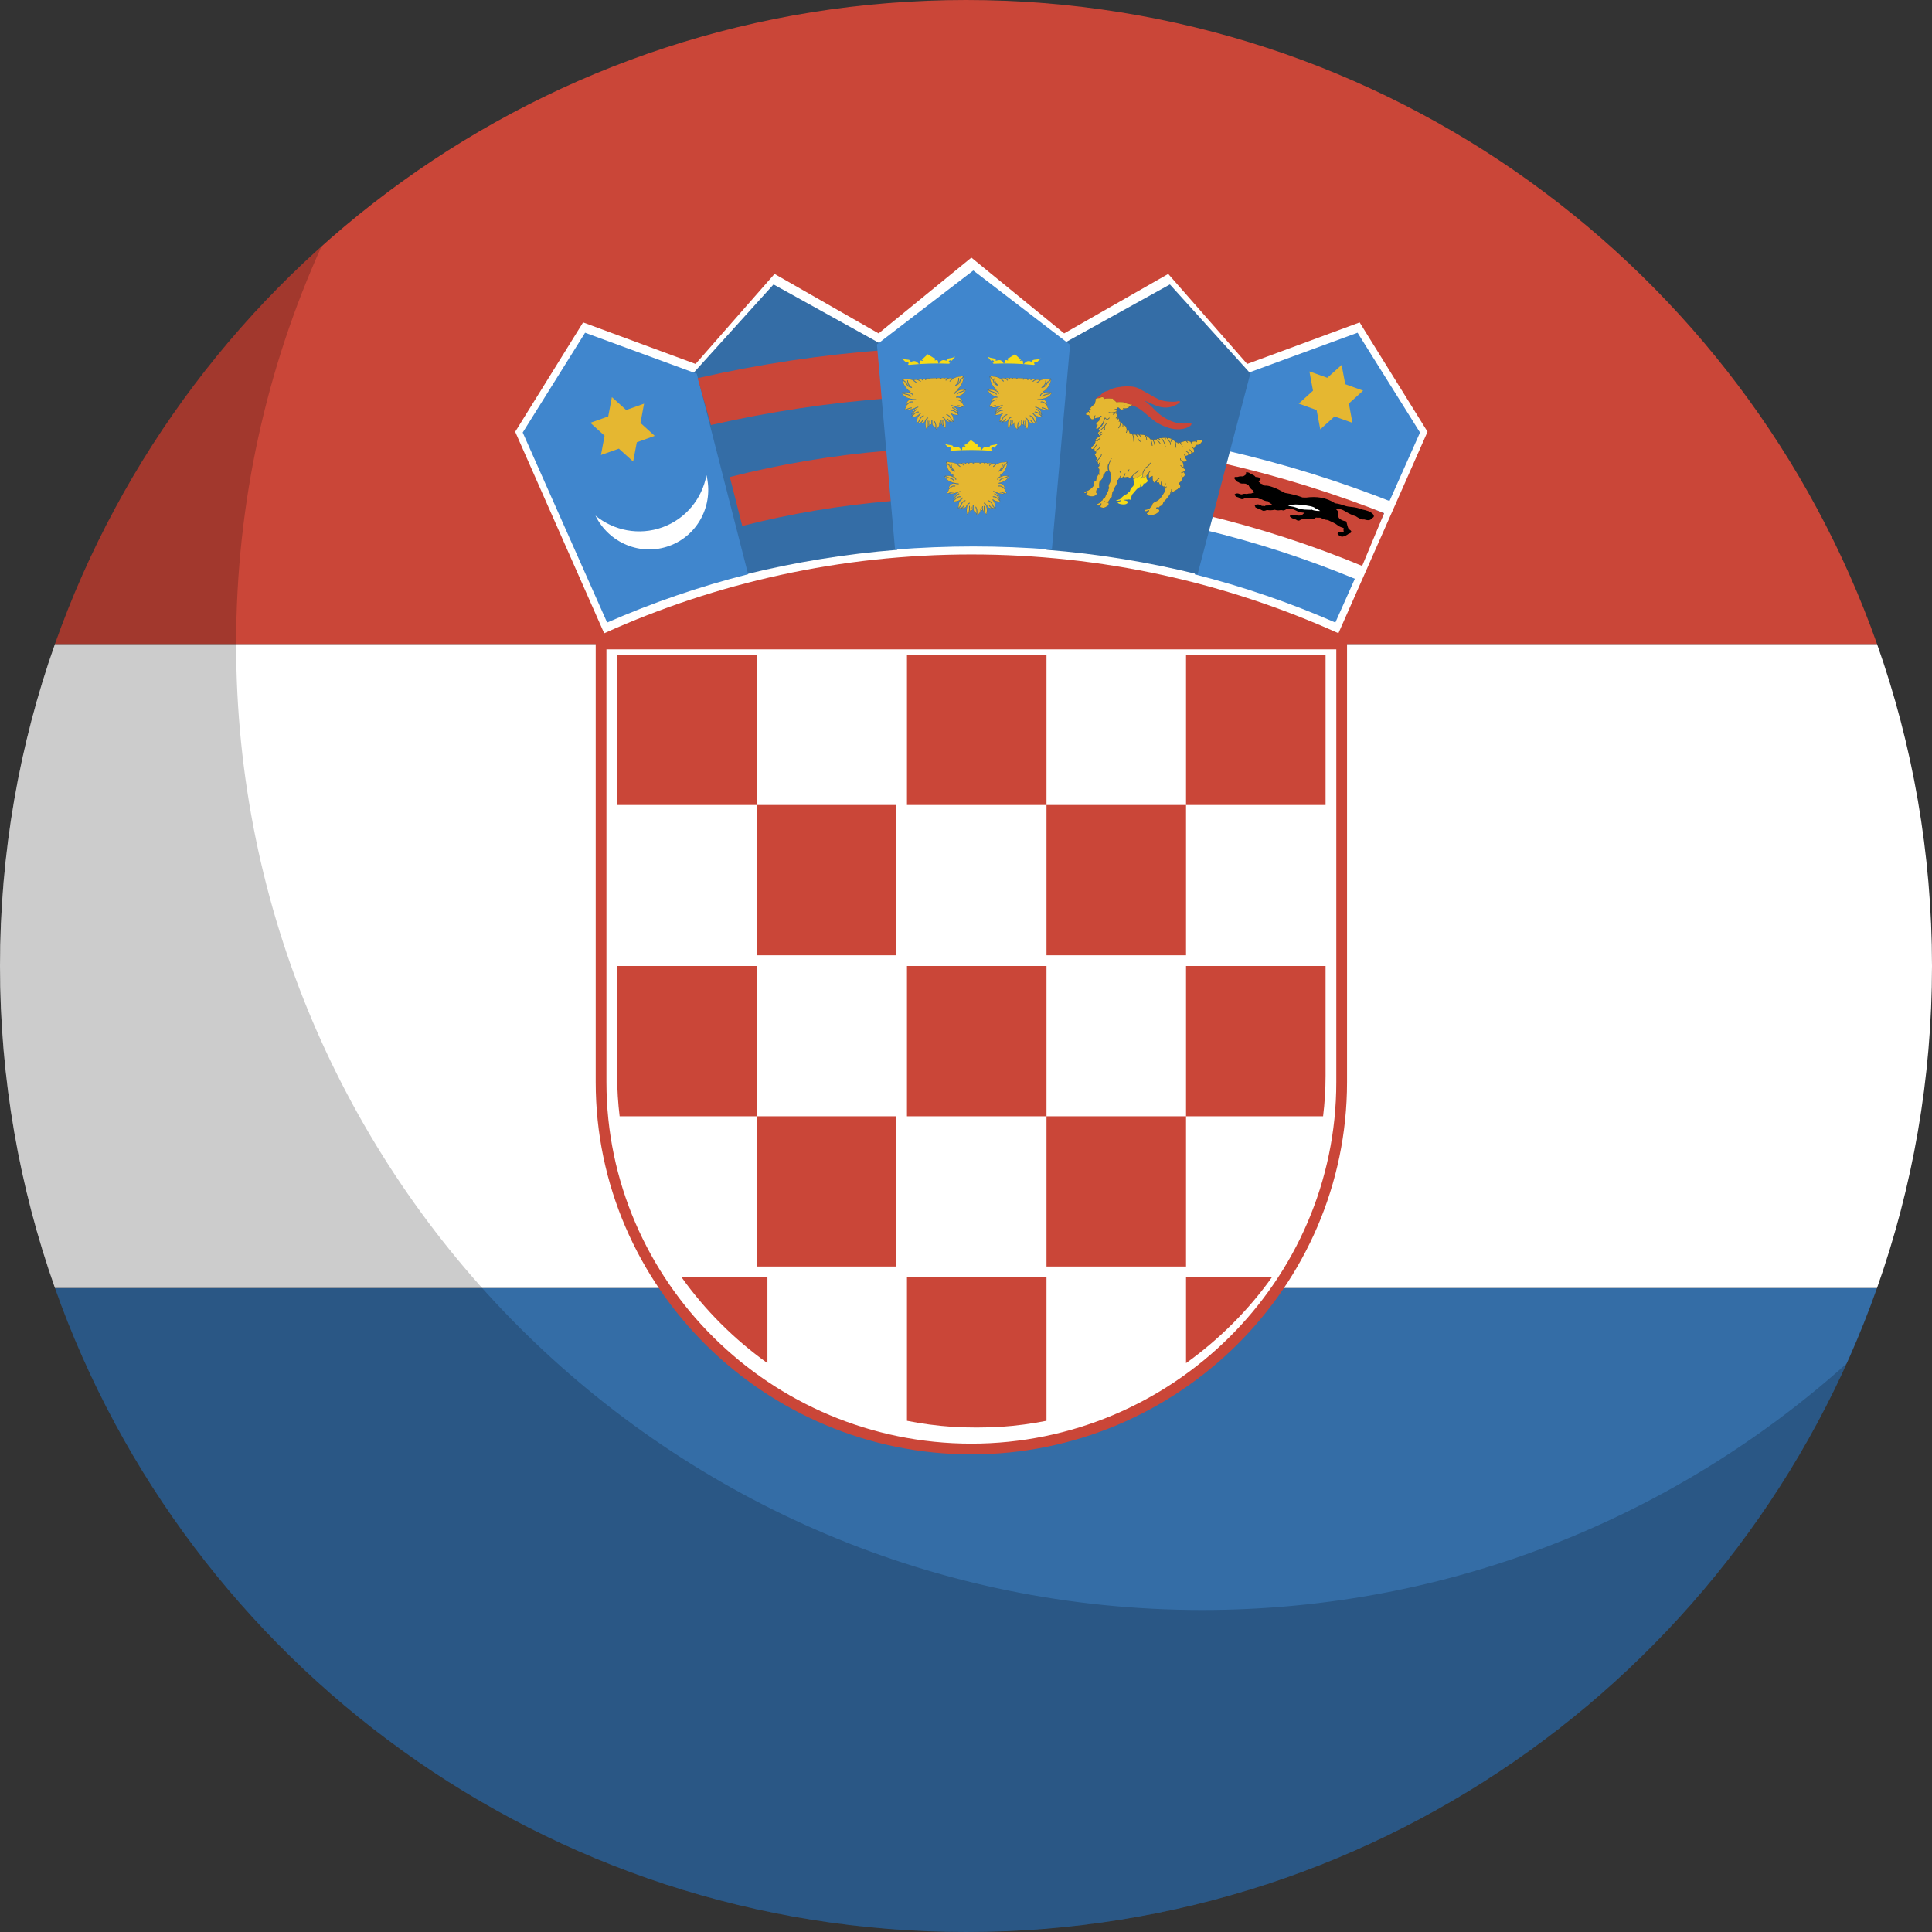 <svg height="180" viewBox="0 0 180 180" width="180" xmlns="http://www.w3.org/2000/svg" xmlns:sketch="http://www.bohemiancoding.com/sketch/ns"><rect x="0" y="0" width="180" height="180" fill="#333333" stroke="none"/><g id="Page-1" fill="none" fill-rule="evenodd"><g id="Flat"><g id="Slice"/><g id="circle_croatia"><path id="Oval-1-copy-4" d="m174.879 120c-12.355 34.956-45.692 60-84.879 60-39.187 0-72.524-25.044-84.879-60h169.758z" fill="#346da6"/><path id="Oval-1-copy-5" d="m174.879 120c3.317-9.383 5.121-19.481 5.121-30s-1.805-20.617-5.121-30l-169.758 0c-3.317 9.383-5.121 19.481-5.121 30s1.805 20.617 5.121 30h169.758z" fill="#fff"/><path id="Oval-1-copy-5" d="m174.879 60c-12.355-34.956-45.692-60-84.879-60-39.187 0-72.524 25.044-84.879 60l169.758 0z" fill="#ca4638"/><g id="Group" transform="translate(48 24)"><g id="Shape"><g id="Group" fill="#fff" stroke="#ca4638" transform="translate(8 36)"><path id="Shape" d="m34.5 75c18.975 0 34.5-15.377 34.5-34.171v-40.829h-69v40.829c0 18.794 15.525 34.171 34.5 34.171z"/></g><g id="Group"><path id="Shape" d="m76.564 34.994 8.436-18.785-6.486-10.289-10.432 3.794-7.325-8.224-9.651 5.434-8.606-6.924-8.606 6.924-9.651-5.434-7.325 8.224-10.432-3.794-6.487 10.29 8.425 18.789c10.394-4.666 21.935-7.272 34.076-7.272 12.136 0 23.672 2.603 34.063 7.265 0 0-10.391-4.663 0 0z" fill="#ca4638"/><path id="Shape" d="m76.698 34.995 8.302-18.769-6.325-10.186-10.479 3.869-7.357-8.388-9.694 5.541-8.644-7.061-8.644 7.061-9.694-5.541-7.358 8.387-10.479-3.869-6.327 10.189 8.291 18.773c10.447-4.716 22.031-7.344 34.211-7.344 12.175 0 23.753 2.626 34.198 7.339 0 0-10.445-4.713 0 0z" fill="#fff"/></g></g><path id="Shape" d="m76.411 33.999 7.889-17.699-5.819-9.3-10.377 3.803-4.803 18.705c4.527 1.143 8.907 2.653 13.11 4.491 0 0-4.203-1.839 0 0z" fill="#4086cd"/><path id="Shape" d="m80.943 23.836c-4.746-2.16-9.637-3.494-14.748-4.836l-1.43 5.356c4.848 1.273 14.121 4.425 14.121 4.425z" fill="#ca4638"/><path id="Shape" d="m33.949 7.953-.018.014-9.862-5.467-7.469 8.257 4.917 18.743c4.563-1.124 9.269-1.891 14.083-2.276l-1.652-19.272z" fill="#346da6"/><path id="Shape" d="m16.91 10.793-.015.018-10.384-3.811-5.811 9.298 2.226 5.016 5.639 12.686c4.21-1.845 8.6-3.357 13.135-4.503l-4.789-18.703z" fill="#4086cd"/><g fill="#ca4638"><path id="Shape" d="m22.5 37h-13v14h13zm0 28h13v-14h-13zm-13 11.241c0 1.271.08 2.525.23 3.759h12.77v-14h-13zm40-10.241h-13v14h13zm0 28h13v-14h-13zm13 9c3.107-2.228 5.815-4.934 8-8h-8zm-40-9h13v-14h-13zm-7 1c2.184 3.067 4.893 5.773 8 8v-8zm29.765 13.934c1.439-.098 2.853-.288 4.235-.564v-13.37h-13v13.372c1.378.276 2.789.464 4.223.561 1.514.091 3.028.086 4.541 0 0 0-1.513.086 0 0zm30.004-28.935c.151-1.238.231-2.496.231-3.772v-10.227h-13v14h12.769zm-25.769-14.999h13v-14h-13zm0-28h-13v14h13zm26 14v-14h-13v14z"/><path id="Shape" d="m21.156 25c4.484-1.143 9.111-1.923 13.844-2.314l-.388-4.686c-4.995.414-9.879 1.237-14.612 2.443l1.155 4.557z"/><path id="Shape" d="m18.237 15.6c5.43-1.239 11.032-2.084 16.763-2.509l-.416-4.491c-6.012.445-11.888 1.333-17.584 2.632z"/></g><path id="Shape" d="m64.355 24c5.056 1.212 9.95 2.812 14.645 4.762l-.581 1.238c-4.623-1.92-9.44-3.496-14.419-4.688zm17.102 0 .543-1.111c-5.023-2.002-10.259-3.645-15.668-4.889l-.332 1.177c5.336 1.228 10.501 2.848 15.456 4.823 0 0-4.955-1.975 0 0z" fill="#fff"/><path id="Shape" d="m68.5 10.765-.023.008-7.481-8.273-9.837 5.455-1.659 19.266c4.814.386 9.517 1.155 14.077 2.28l4.922-18.734z" fill="#346da6"/><path id="Shape" d="m9.009 13 .058.053 1.272 1.148 1.595-.565.074-.026-.016.079-.321 1.717 1.27 1.151.058.053-.074.026-1.594.57-.326 1.716-.016.079-.058-.053-1.272-1.147-1.595.565-.074.026.016-.08.321-1.716-1.269-1.151-.059-.053.074-.026 1.594-.569.326-1.716z" fill="#e5b731"/><path id="Shape" d="m76.995 10-.058.053-1.274 1.146-1.594-.568-.074-.025.015.079.319 1.717-1.271 1.15-.058.053.074.027 1.592.572.324 1.717.015.079.058-.053 1.273-1.146 1.595.567.074.026-.015-.079-.319-1.718 1.271-1.15.058-.053-.074-.026-1.592-.572-.324-1.717z" fill="#e5b731"/><g id="Shape" transform="translate(34 1)"><path d="m17.7 7.095-.022.012-8.999-6.907-8.98 6.892 1.691 19.105c2.404-.186 4.834-.285 7.289-.285 2.466 0 4.907.1 7.322.288l1.697-19.105z" fill="#4086cd"/><path d="m6.618 16.991c.636-.042 1.268-.065 1.896-.064.625 0 1.249.023 1.873.074l.092-.102c-.027.006-.051.005-.075-.003-.063-.021-.076-.089-.03-.152.046-.063.136-.097.199-.077.032.011.051.034.056.063l.37-.41c-.169.072-.272.119-.481.14-.233.023-.339.077-.305.17.031.087-.047.074-.167.03-.26-.095-.448.039-.54.196-.06.103-.132.1-.139-.007-.003-.039 0-.073-.006-.111-.017-.124-.074-.159-.179-.124-.133.043-.145.014-.114-.032.023-.033.071-.071.055-.123-.007-.037-.055-.051-.125-.054-.151-.135-.387-.268-.538-.404-.151.135-.31.268-.461.404-.071.003-.118.017-.126.054-.017.052.043.087.066.12.031.046.019.075-.114.032-.105-.034-.154-.002-.171.122-.006.038-.008.077-.011.116-.007.108-.079.11-.139.007-.092-.157-.292-.291-.553-.196-.12.044-.168.057-.151-.03.019-.096-.089-.148-.321-.17-.21-.021-.312-.068-.481-.14l.347.379c.01-.014.024-.025.044-.032.063-.021.152.013.199.077.046.063.033.132-.03.152-.008.003-.017.004-.027.006l.083.091z" fill="#f7db17"/><path d="m10.909 18.202c-.006.003-.006.004-.022.01-.042.017-.072.058-.121.109-.051.053-.116.11-.19.165-.011.009-.023.017-.04-.005-.017-.022-.006-.031.005-.039.072-.054.134-.109.184-.159.027-.028.051-.055.07-.081-.086-.01-.172-.018-.256-.026-.071.021-.142.048-.2.083-.053.031-.097.067-.124.11-.007.012-.014.024-.04.01-.024-.014-.017-.026-.01-.039.032-.051.082-.094.143-.129.03-.018.062-.033.096-.047-.097-.008-.193-.016-.29-.022-.02.011-.038.025-.055.041-.018.017-.035.037-.051.059-.008.011-.016.023-.04.007-.023-.016-.016-.027-.007-.039.017-.025.037-.047.058-.067l.008-.008c-.072-.004-.145-.009-.218-.012-.002.002-.005.004-.007.006-.019.016-.036.033-.05.052-.014.018-.025.038-.034.059-.005.013-.011.025-.037.016-.026-.011-.021-.023-.015-.036.011-.025.024-.048.041-.071.007-.01.016-.019.024-.029-.104-.004-.208-.008-.311-.011-.004.004-.008.007-.013.01-.023.013-.042.028-.06.045-.017.017-.032.035-.043.055-.007.012-.014.025-.039.011-.025-.014-.018-.025-.011-.038.014-.025.032-.047.053-.067.006-.006.013-.011.019-.017-.11-.002-.22-.004-.329-.004-.108 0-.217.001-.325.003.007.006.014.011.02.018.021.02.038.043.053.067.007.012.014.024-.011.038-.025.014-.032.002-.04-.011-.012-.02-.026-.039-.043-.055-.017-.017-.037-.032-.06-.045-.005-.003-.011-.006-.014-.011-.104.002-.208.005-.311.01.01.01.018.02.026.031.017.022.03.046.041.071.005.013.011.025-.015.036-.026.011-.032-.003-.037-.016-.008-.021-.02-.04-.034-.059-.014-.018-.031-.036-.05-.052-.004-.003-.006-.005-.009-.009-.073.004-.146.007-.219.011.004.004.008.007.012.011.022.02.041.042.058.067.008.011.016.023-.007.039-.023.016-.032.004-.04-.007-.016-.023-.032-.042-.051-.059-.018-.017-.037-.031-.058-.043-.001-.001-.003-.002-.005-.003-.099.006-.199.012-.298.02.039.016.077.033.11.053.06.035.112.078.143.129.007.012.014.024-.01.039-.024.014-.032.003-.04-.01-.026-.042-.07-.079-.124-.11-.065-.039-.144-.067-.222-.089h-.002c-.081.006-.162.013-.242.021.02.029.046.06.078.093.05.051.112.105.184.159.012.008.023.017.005.039-.017.022-.029.013-.04.005-.075-.056-.14-.112-.19-.165-.033-.033-.089-.097-.122-.123-.177-.079-.32-.111-.519-.129-.138-.012-.287-.008-.413-.069.032.074.068.144.114.201.048.06.108.106.189.129.007.002.019.014.02.022.025.138.076.251.153.338.047.053.103.096.17.131-.068-.071-.119-.145-.155-.22-.06-.124-.081-.251-.07-.368.001-.014.003-.028.031-.025.029.003.027.017.026.031-.01.108.008.224.065.339.051.103.144.208.263.303.022.017 0 .055-.026.048-.139-.039-.262-.108-.346-.202-.08-.091-.134-.208-.162-.348-.085-.028-.149-.079-.2-.144-.042-.053-.077-.115-.107-.18.025.375.164.702.412.996.055.066.149.159.23.189.083.031.086.088-.018.089-.031.001-.062.001-.095.001.076.027.148.058.21.092.115.064.196.142.202.239.001.014.002.028-.026.03-.029.002-.03-.012-.031-.025-.005-.075-.074-.14-.173-.195-.102-.057-.234-.103-.363-.14-.139 0-.282-.001-.414.003.035.025.072.05.118.074.074.039.17.075.31.107.08.018.15.046.21.08.064.037.117.081.16.131.009.011.018.022-.005.039-.023.018-.031.007-.041-.004-.038-.046-.086-.086-.144-.118-.055-.032-.12-.056-.195-.074-.145-.033-.246-.071-.323-.112-.068-.035-.118-.072-.166-.108.162.344.406.502.754.604.021.006.039.011.055.017.003.001.005.001.008.002.078.018.158.035.24.048.083.013.15.025.236.032.014.001.029.003.026.03-.003.028-.017.026-.031.025-.089-.008-.157-.019-.24-.033-.052-.009-.104-.018-.154-.029-.023.005-.058.008-.097.011-.209.012-.379.197-.393.433 0 .004 0 .01-.001.014.079-.07.162-.138.246-.186.106-.06.216-.09.329-.06.014.004.028.007.02.034-.007.027-.021.024-.035.019-.096-.025-.191.003-.285.055-.097.055-.192.138-.284.222-.022.129-.074.25-.185.33.055.03.094.057.147.039.078-.034.155-.068.236-.095.082-.027.166-.046.255-.05.014-.001.029-.001.03.027.001.028-.013.028-.028.029-.082.004-.162.021-.238.046-.068.023-.134.051-.2.08.199.041.415-.001.602-.069.054-.019.095-.037.12-.036.046-.026.101-.046.155-.069.06-.025.119-.045.164-.05.014-.002.029-.004.032.025.004.028-.011.029-.025.031-.101.011-.115.018-.2.069 0 .018-.06.05-.114.084-.032.021-.063.046-.079.059-.086.075-.13.159-.17.251-.026.061-.047.127-.061.196.05-.095.109-.185.181-.266.085-.095.188-.176.311-.232.013-.006.026-.011.038.013.012.025-.001.031-.014.037-.116.053-.213.129-.292.219-.081.09-.145.195-.198.302-.028.056-.007.001-.038.075.099-.107.191-.196.292-.269.119-.088.255-.138.377-.117.014.003.028.005.023.032-.005.027-.019.025-.033.023-.105-.018-.226.028-.333.106-.109.081-.22.195-.33.316.166.023.33-.023.489-.074.082-.026.165-.118.216-.133.017-.021.034-.04.051-.059.03-.032.06-.062.092-.088.011-.009.022-.018.041.004s.007.03-.004.039c-.03.025-.059.053-.087.082-.029.031-.056.064-.083.099-.005.007-.012.015-.022.014-.054.061-.136.142-.155.21-.051.184-.023.324-.11.505.064-.033.116-.071.158-.117.048-.053.085-.118.116-.202.033-.091.086-.171.151-.237.068-.067.149-.119.236-.151.014-.004.027-.01.037.017.01.026-.004.031-.017.036-.079.028-.153.075-.215.138-.06.06-.107.132-.138.216-.033.089-.073.16-.127.219-.04.044-.086.08-.141.111.047-.003.07-.009.109-.006.071-.005.19-.058.252-.104.06-.045.105-.105.139-.181.005-.013.012-.025.038-.014.026.011.021.024.014.037-.038.084-.089.152-.156.202-.051.038-.109.066-.177.081.145-.004.281-.037.422-.088.059-.021.079-.147.115-.182.029-.051.06-.098.095-.138.042-.049.091-.089.148-.111.014-.005.026-.011.037.016.011.025-.003.031-.015.036-.047.018-.088.053-.125.095-.032.037-.061.081-.088.129.009.064-.046.2-.048.267-.006.18-.002.358.048.536.048-.062.097-.117.146-.168 0-.004 0-.009.001-.013.016-.093.03-.192.036-.291.006-.098.006-.195-.005-.288-.002-.014-.004-.028.024-.031.029-.004.031.011.032.025.013.097.013.198.006.298-.005.079-.014.158-.027.236.049-.045.048-.045.07-.09.033-.07.053-.139.06-.208.008-.07.005-.138-.012-.202-.004-.013-.006-.027.022-.033.028-.006.032.007.034.021.017.07.023.145.013.221-.007.057-.022.116-.044.174.051-.037.103-.072.161-.107-.004-.066-.005-.134-.003-.199.002-.06.006-.117.016-.166.004-.018.006-.035.042-.029.036.006.033.024.03.042-.008.044-.013.097-.014.155-.002.068 0 .142.004.213.005.072.044.162.113.202.093.054.143.143.168.24.014-.127.015-.245.003-.351-.015-.125-.05-.234-.103-.322-.007-.012-.014-.024.011-.039.024-.014.032-.002.039.011.057.096.094.211.11.344.015.128.012.272-.012.428.092-.072.344-.226.318-.521-.006-.024-.014-.046-.025-.066-.006-.012-.013-.025.013-.037s.032 0 .038.012c.015.029.027.06.035.096.005.021.007.043.01.067.012-.006.041-.038.046-.034.022.014.052.033.072.047-.019-.053-.032-.105-.038-.156-.009-.076-.005-.151.013-.221.004-.013.006-.027.034-.021.028.006.024.02.022.033-.016.064-.02.132-.012.202.008.067.028.138.06.208.004.007.007.014.005.022.022.018.042.037.063.057-.012-.074-.02-.149-.025-.223-.007-.101-.006-.202.006-.299.002-.014.004-.028.032-.025s.026.018.024.031c-.012.093-.012.19-.005.288.006.099.02.197.036.291.001.002.001.004.001.006.049.052.086.105.137.172.05-.178.066-.357.06-.536-.002-.067-.062-.199-.059-.265-.027-.048-.057-.094-.09-.132-.037-.043-.079-.076-.125-.095-.014-.005-.026-.011-.016-.036.011-.025.024-.021.037-.016.056.023.106.062.148.111.034.039.065.086.093.135.051.006.07.157.129.186.139.05.269.082.409.088-.068-.017-.126-.044-.176-.081-.067-.05-.118-.118-.156-.202-.005-.013-.012-.025.014-.037.026-.011.032.002.038.014.034.075.079.137.139.181.077.058.261.109.361.111-.055-.032-.102-.068-.142-.112-.053-.059-.094-.13-.127-.219-.031-.083-.079-.157-.138-.216-.061-.062-.135-.109-.215-.138-.014-.005-.026-.01-.017-.036.01-.025.023-.021.037-.017.087.032.168.082.236.151.065.065.117.145.151.237.031.083.068.148.116.202.042.047.095.086.16.118-.088-.181-.06-.322-.11-.506-.032-.113-.209-.243-.174-.28.041-.045.12.077.224.111.158.052.322.097.487.074-.11-.121-.22-.236-.33-.316-.107-.079-.214-.123-.318-.105-.014.003-.028.005-.033-.023-.005-.027.009-.03.023-.032.122-.021.243.028.362.116.1.074.181.153.281.261-.016-.041 0-.012-.027-.067-.053-.108-.117-.211-.199-.302-.08-.089-.177-.166-.292-.219-.013-.006-.025-.011-.014-.037.012-.025.025-.019.038-.013.124.057.227.138.311.232.073.081.133.174.183.269-.014-.071-.035-.138-.061-.199-.04-.093-.084-.176-.17-.251-.056-.049-.189-.123-.188-.157-.026-.013-.03-.01-.057-.021-.055-.023-.109-.04-.148-.046-.014-.002-.029-.004-.025-.031.004-.028.017-.026.032-.025.045.005.104.025.164.049.03.012.06.038.088.053.048.004.125.041.188.065.186.068.403.11.601.069-.066-.029-.133-.057-.201-.08-.077-.025-.155-.043-.238-.046-.014-.001-.029-.001-.028-.029.001-.028.015-.027.03-.027.088.004.172.023.255.05.08.026.158.06.236.095.053.024.091-.006.147-.039-.111-.081-.163-.202-.185-.329l-.002-.002c-.092-.083-.187-.166-.284-.222-.094-.053-.19-.08-.285-.055-.014.004-.028.007-.035-.019-.007-.027.006-.031.02-.034.113-.029.223.001.329.06.085.048.168.116.247.187 0-.005-.001-.01-.001-.015-.014-.237-.183-.421-.393-.433-.07-.004-.171.018-.168-.028.004-.052.088-.039.211-.075.348-.102.591-.259.755-.605-.049.036-.099.073-.168.109-.078.041-.179.08-.323.112-.074.017-.139.042-.195.074-.058.033-.106.074-.144.118-.009.011-.018.022-.041.004-.023-.018-.013-.028-.005-.039.042-.05.096-.095.16-.131.06-.034.131-.061.21-.08.14-.032.236-.068.31-.107.046-.024.083-.048.118-.074-.134-.004-.275-.003-.414-.003-.129.039-.261.084-.363.14-.099.055-.168.119-.173.195-.001.014-.002.028-.031.025-.029-.002-.028-.016-.026-.03.007-.097.088-.175.202-.239.062-.034.134-.065.21-.092-.032 0-.063 0-.094-.001-.105-.002-.101-.058-.018-.089.081-.03.172-.124.227-.189.245-.293.372-.626.412-.99-.03.063-.062.123-.104.174-.051.064-.116.115-.2.144-.028.14-.082.257-.162.348-.083.095-.195.162-.333.202-.026.007-.047-.031-.026-.048.119-.096.199-.198.251-.301.056-.115.075-.231.065-.339-.001-.014-.003-.028.026-.031.028-.003.03.011.031.025.011.117-.009.244-.07.368-.036.074-.088.149-.155.22.066-.034.123-.078.169-.131.077-.088.127-.201.153-.338.001-.007.013-.019.02-.022.08-.024.14-.069.189-.129.046-.057.081-.125.114-.2-.126.06-.274.056-.413.068-.192.017-.333.06-.5.133 0 0 .167-.074 0 0z" fill="#e5b731" stroke="#262626" stroke-width=".01"/><path d="m2.666 8.999c.633-.06 1.263-.102 1.891-.121.625-.02 1.25-.017 1.879.011l.085-.1c-.026.006-.051.006-.074 0-.065-.018-.083-.082-.041-.144.041-.061.129-.097.192-.079.033.009.055.031.061.059l.339-.401c-.163.074-.263.121-.471.148-.231.029-.333.084-.292.172.038.081-.042.071-.165.034-.268-.082-.445.052-.525.203-.053.1-.124.099-.14-.003-.006-.036-.006-.069-.014-.106-.027-.117-.085-.148-.187-.112-.13.045-.144.018-.116-.027.021-.032.066-.07.046-.118-.011-.035-.059-.047-.129-.047-.161-.123-.407-.242-.567-.366-.14.133-.29.264-.431.398-.071.005-.116.02-.121.055-.012.05.049.081.075.112.035.042.025.071-.111.034-.107-.029-.154.003-.163.121-.002.036-.002.074-.002.111 0 .102-.071.108-.139.012-.104-.146-.314-.267-.567-.169-.116.045-.164.059-.153-.024.012-.091-.1-.137-.333-.151-.212-.013-.318-.054-.492-.118l.376.348c.009-.014.022-.025.041-.031.061-.022.153.008.204.066.051.059.043.123-.018.146-.008.003-.017.005-.026.006l.09.083z" fill="#f7db17"/><path d="m6.847 10.239c-.006.003-.005.003-.022.01-.041.019-.07.061-.115.111-.049.054-.11.112-.182.17-.011.009-.022.018-.041-.003s-.007-.029.004-.038c.07-.056.129-.112.175-.163.026-.029.048-.056.065-.082-.086-.005-.172-.009-.258-.014-.07.024-.138.054-.196.09-.051.032-.094.07-.117.113-.007.012-.014.024-.039.011s-.018-.025-.012-.037c.029-.05.078-.095.136-.133.029-.018.06-.035.094-.05-.098-.003-.194-.006-.291-.008-.019.012-.037.027-.053.044-.017.017-.033.038-.048.06-.007.011-.014.023-.04.009-.024-.014-.017-.026-.01-.038.016-.026.034-.049.055-.068.003-.003.005-.005.007-.008-.072-.001-.145-.002-.218-.002-.002.003-.005.004-.007.007-.018.016-.034.034-.047.053-.013.018-.023.038-.031.058-.005.013-.009.026-.036.017-.027-.009-.023-.022-.017-.034.009-.025.022-.049.037-.071.007-.01.014-.02.023-.029-.104.001-.208.002-.311.004-.003.004-.007.007-.013.01-.022.014-.042.029-.058.046-.016.017-.03.035-.041.056-.006.012-.013.024-.038.012-.025-.012-.019-.024-.013-.037.014-.024.03-.047.05-.068.005-.006.012-.012.018-.017-.11.003-.22.007-.33.012-.108.005-.217.011-.325.018.007.005.014.01.021.016.022.019.041.039.056.063.008.011.015.023-.008.038-.024.015-.032.003-.04-.008-.013-.019-.029-.037-.046-.052-.018-.015-.039-.029-.061-.04-.005-.003-.011-.005-.014-.009-.104.007-.208.015-.311.024.01.009.019.019.028.029.018.021.033.043.044.067.006.012.012.025-.014.036-.026.011-.032-.001-.038-.013-.01-.02-.022-.038-.037-.056-.014-.017-.033-.033-.052-.048-.004-.003-.007-.005-.01-.008-.073.007-.145.014-.218.021.005.003.008.007.013.01.023.019.042.039.061.063.008.011.017.021-.005.038-.023.016-.032.006-.041-.005-.017-.021-.035-.04-.053-.056-.019-.015-.038-.028-.06-.039-.001-.001-.003-.002-.005-.002-.099.01-.198.021-.297.033.04.014.078.029.113.046.062.032.116.071.149.119.008.011.016.022-.007.038-.023.015-.032.004-.04-.008-.028-.04-.074-.074-.129-.102-.067-.034-.147-.059-.227-.076h-.002c-.08.01-.161.021-.24.032.021.027.049.056.082.086.052.047.117.097.192.146.012.008.023.015.007.038-.016.022-.028.015-.04.007-.078-.051-.145-.103-.199-.152-.035-.031-.094-.091-.128-.114-.181-.068-.325-.093-.525-.101-.139-.005-.287.006-.417-.047.036.071.076.137.124.19.051.056.114.098.195.117.007.002.019.013.022.021.032.133.088.241.17.322.05.05.108.09.176.12-.071-.067-.126-.136-.167-.207-.067-.118-.094-.24-.088-.355.001-.014.001-.027.03-.027.029.001.028.015.027.028-.005.106.02.218.082.327.056.098.154.196.278.283.022.015.003.054-.023.048-.141-.032-.267-.092-.355-.181-.085-.085-.145-.196-.181-.332-.086-.023-.153-.07-.208-.13-.045-.05-.082-.108-.116-.171.044.364.2.676.462.952.058.062.157.148.24.174.084.026.09.08-.014.087-.031.002-.062.003-.095.005.078.023.151.05.215.08.118.056.202.129.215.224.002.014.004.027-.025.03-.029.003-.03-.01-.032-.024-.01-.074-.082-.133-.183-.182-.104-.05-.238-.089-.369-.12-.139.006-.281.012-.414.022.036.022.075.044.122.066.076.034.173.066.315.09.081.014.153.038.215.068.066.032.121.074.166.121.01.01.019.021-.002.038-.022.018-.031.008-.041-.002-.041-.042-.09-.08-.15-.109-.057-.028-.123-.05-.198-.062-.147-.025-.249-.058-.33-.094-.07-.032-.121-.064-.172-.097.181.328.432.47.784.552.021.005.04.009.056.014.003 0 .005.001.008.001.079.015.159.027.242.036.083.009.15.017.237.021.014.001.029.001.027.028-.001.027-.015.027-.03.026-.089-.003-.158-.011-.241-.021-.053-.006-.105-.013-.156-.021-.023.006-.058.011-.096.015-.209.021-.369.209-.37.44v.014c.076-.073.154-.142.237-.192.103-.063.21-.097.325-.075.014.003.028.006.023.032-.006.027-.02.024-.034.021-.098-.019-.191.011-.283.068-.094.058-.185.144-.273.23-.014.127-.06.247-.168.331.057.027.097.051.148.031.076-.038.152-.074.231-.103.08-.03.163-.052.252-.061.014-.001.029-.003.031.025.003.027-.012.028-.026.029-.082.007-.16.028-.236.056-.067.025-.132.056-.197.086.201.032.415-.021.598-.095.053-.022.093-.04.118-.041.044-.027.098-.05.152-.074.059-.027.116-.049.162-.056.014-.003.028-.005.033.022.005.027-.009.029-.023.032-.1.016-.114.023-.197.077.001.018-.057.051-.109.087-.032.021-.06.047-.075.061-.081.078-.122.161-.157.253-.023.062-.041.126-.051.194.045-.094.1-.186.168-.268.08-.097.179-.18.3-.241.013-.006.025-.013.039.011.014.024.001.03-.012.037-.113.057-.205.136-.281.227-.076.091-.135.196-.182.303-.024.056-.006.001-.033.075.094-.109.181-.2.276-.276.115-.091.247-.146.371-.132.014.002.029.003.024.03-.004.027-.018.025-.032.023-.106-.013-.224.038-.328.12-.106.084-.209.2-.313.323.167.015.329-.038.485-.095.08-.03.158-.123.209-.14.016-.021.032-.041.048-.06.028-.033.058-.063.088-.09.011-.009.021-.019.041.001s.009.029-.001.038c-.028.025-.056.053-.082.085-.027.032-.053.065-.078.101-.005.007-.011.015-.02.015-.051.062-.129.144-.144.213-.042.181-.005.316-.084.498.062-.035.112-.074.153-.122.045-.054.079-.119.106-.202.029-.091.078-.171.139-.237.064-.069.143-.123.228-.158.013-.005.026-.01.037.014.012.025-.002.03-.014.036-.078.032-.149.08-.207.144-.056.061-.101.134-.127.217-.029.089-.065.16-.116.22-.037.044-.082.082-.135.115.047-.004.07-.012.109-.011.07-.009.187-.066.246-.114.057-.046.099-.108.129-.183.005-.013.01-.026.037-.016.026.009.022.022.016.035-.033.084-.081.153-.145.204-.049.039-.106.069-.172.088.144-.011.278-.05.416-.105.059-.023.071-.147.106-.183.026-.05.054-.098.088-.139.041-.05.087-.091.142-.115.013-.006.026-.011.038.013s-.001.03-.014.036c-.046.021-.085.056-.12.098-.031.038-.058.082-.081.129.012.062-.035.197-.034.263.003.175.017.35.076.52.044-.062.09-.119.137-.171-.001-.004 0-.009.001-.013.011-.091.02-.188.022-.285.002-.096-.004-.191-.02-.281-.003-.013-.005-.027.023-.032.028-.004.031.009.033.022.017.094.023.192.022.291-.001.077-.007.155-.014.231.046-.045.045-.045.064-.091.03-.069.046-.138.051-.204.005-.068-.003-.135-.022-.197-.005-.013-.008-.027.019-.033.028-.008.032.005.035.019.021.068.03.139.024.215-.004.056-.015.114-.035.172.049-.038.099-.075.154-.112-.006-.064-.012-.131-.013-.193-.001-.058.001-.115.007-.162.002-.017.005-.035.042-.031.037.004.034.022.032.039-.006.044-.007.096-.006.152.001.067.007.138.014.207.007.07.053.156.122.191.096.049.15.133.18.227.008-.125.004-.239-.015-.342-.022-.121-.061-.225-.119-.309-.007-.011-.015-.023.008-.038.024-.015.032-.003.04.008.061.091.105.202.127.33.022.124.025.264.011.417.088-.074.331-.237.291-.522-.007-.022-.017-.044-.029-.062-.007-.012-.014-.024.011-.038.024-.013.032-.002.039.01.017.027.03.058.04.091.005.021.01.042.013.064.012-.006.039-.038.044-.035.022.013.053.029.074.043-.022-.05-.037-.101-.046-.15-.014-.074-.013-.147.001-.215.003-.014.005-.027.033-.022.028.005.025.018.023.032-.013.063-.014.129-.001.197.012.066.035.133.071.199.004.007.007.014.005.021.023.017.044.034.066.052-.015-.071-.028-.144-.037-.216-.012-.097-.017-.197-.01-.291.001-.014.002-.027.031-.025.029.002.028.015.026.029-.007.091-.003.186.009.281.012.096.03.191.051.281.001.002.001.004.001.006.051.049.091.098.145.161.041-.175.048-.35.032-.525-.005-.065-.072-.191-.072-.255-.03-.046-.061-.089-.097-.124-.04-.04-.082-.071-.13-.087-.014-.004-.027-.009-.017-.034.009-.026.023-.021.036-.016.058.019.107.056.153.102.036.037.07.08.1.127.052.003.079.15.138.175.142.042.273.068.413.066-.068-.013-.128-.037-.181-.071-.07-.046-.125-.109-.166-.191-.006-.012-.013-.024.013-.036.025-.012.032 0 .038.012.038.073.087.129.148.17.079.052.266.092.367.091-.057-.028-.105-.062-.147-.103-.056-.055-.1-.122-.138-.208-.035-.08-.087-.149-.149-.204-.065-.057-.141-.1-.221-.124-.014-.004-.027-.008-.019-.034.008-.026.023-.021.036-.017.088.027.172.073.243.135.069.061.125.136.163.223.035.08.076.141.126.191.045.044.099.079.166.108-.098-.173-.076-.311-.136-.487-.037-.109-.221-.227-.189-.265.038-.045.125.07.229.097.161.043.328.079.491.05-.116-.113-.232-.22-.346-.292-.111-.071-.22-.109-.323-.087-.014.003-.028.006-.034-.021s.007-.029.022-.032c.121-.027.244.015.368.095.104.067.189.141.293.241-.018-.039-.001-.012-.031-.064-.059-.103-.128-.201-.214-.285-.085-.084-.185-.153-.303-.199-.013-.005-.026-.01-.015-.035.011-.025.024-.02.037-.015.127.05.233.123.323.212.077.076.142.162.197.253-.017-.068-.042-.132-.072-.191-.044-.089-.093-.168-.182-.237-.059-.045-.195-.11-.196-.144-.027-.011-.03-.008-.058-.018-.057-.021-.111-.035-.151-.038-.014-.001-.029-.002-.026-.029.002-.027.016-.027.031-.025.045.003.106.019.167.04.03.011.061.034.091.047.048.001.127.034.191.054.19.057.407.089.604.039-.068-.026-.135-.05-.205-.068-.078-.021-.157-.034-.24-.034-.014 0-.029 0-.029-.027 0-.027.014-.027.028-.027.088-.001.173.014.256.036.081.022.162.051.24.081.055.021.091-.01.145-.045-.115-.074-.173-.188-.201-.312l-.001-.001c-.097-.077-.196-.154-.295-.203-.097-.047-.193-.069-.288-.041-.014.004-.028.009-.036-.017-.008-.026.005-.03.019-.034.112-.033.222-.009.331.044.088.044.173.105.256.17-.001-.004-.001-.009-.002-.014-.025-.23-.204-.402-.414-.403-.07-.001-.17.027-.169-.02.001-.05.085-.042.208-.083.342-.115.578-.28.722-.625-.047.038-.096.076-.162.114-.076.044-.174.085-.318.125-.073.02-.137.047-.19.08-.056.035-.102.076-.138.122-.008.011-.017.022-.04.006s-.014-.027-.006-.038c.04-.051.09-.097.153-.136.059-.036.127-.067.207-.087.138-.038.232-.078.304-.119.044-.025.081-.051.115-.077-.134.003-.275.01-.414.017-.127.044-.256.094-.355.154-.096.058-.162.124-.163.198 0 .014-.001.027-.029.027-.029 0-.029-.014-.028-.027.002-.095.079-.175.19-.243.06-.037.131-.069.205-.1-.032.002-.062.003-.094.003-.104.003-.104-.052-.023-.085.079-.033.165-.128.217-.195.229-.297.339-.627.36-.985-.026.063-.056.123-.095.174-.049.065-.109.117-.193.149-.021.138-.069.254-.144.346-.079.097-.186.168-.323.211-.026.009-.049-.028-.029-.045.114-.098.19-.203.235-.306.051-.115.063-.229.047-.333-.002-.014-.005-.027.024-.031.028-.004.031.009.033.023.017.114.004.238-.051.362-.033.074-.08.149-.144.221.064-.037.118-.081.163-.136.072-.089.117-.201.135-.336.001-.008.012-.02.019-.022.079-.027.136-.074.181-.135.042-.057.074-.126.103-.199-.123.064-.271.068-.408.085-.191.026-.329.074-.493.154 0 0 .164-.08 0 0z" fill="#e5b731" stroke="#262626" stroke-width=".01"/><path d="m14.333 8.999c-.633-.06-1.263-.102-1.891-.121-.625-.02-1.25-.017-1.879.011l-.085-.1c.026.006.051.006.075 0 .065-.018.083-.082.041-.144-.041-.061-.129-.097-.192-.079-.033.009-.055.031-.061.059l-.339-.401c.163.074.263.121.471.148.231.029.333.084.292.172-.038.081.042.071.165.034.268-.082.445.052.525.203.053.1.124.099.14-.003.006-.036.006-.069.014-.106.027-.117.085-.148.187-.112.13.045.144.018.116-.027-.021-.032-.066-.07-.046-.118.011-.035.059-.047.129-.047.161-.123.407-.242.567-.366.141.133.29.264.431.398.071.005.116.02.121.055.012.05-.049.081-.075.112-.035.042-.025.071.111.034.108-.029.154.003.163.121.002.036.002.074.002.111 0 .102.071.108.139.012.104-.146.314-.267.567-.169.116.045.164.059.153-.024-.012-.091.1-.137.333-.151.212-.013.318-.054.492-.118l-.376.348c-.009-.014-.022-.025-.041-.031-.061-.022-.153.008-.204.066-.051.059-.043.123.018.146.008.003.017.005.026.006l-.09.083z" fill="#f7db17"/><path d="m11.15 10.239c.006.003.005.003.022.01.04.019.07.061.115.111.049.054.11.112.182.17.011.009.022.018.041-.003.019-.021.007-.029-.004-.038-.07-.056-.129-.112-.175-.163-.026-.029-.048-.056-.065-.082.086-.005.173-.009.258-.014.07.024.138.054.196.09.051.032.094.07.117.113.007.012.014.024.039.011.025-.013.018-.025.012-.037-.029-.05-.078-.095-.136-.133-.029-.018-.061-.035-.094-.05.098-.003.194-.006.291-.008.019.012.037.027.053.044.017.017.033.038.048.06.007.011.014.023.04.009.024-.014.017-.026.01-.038-.016-.026-.034-.049-.055-.068-.003-.003-.005-.005-.007-.008.072-.001.145-.002.218-.002.002.003.005.004.007.007.018.016.034.034.047.053.013.018.023.038.031.058.005.013.009.026.036.017.027-.009.023-.022.017-.034-.009-.025-.022-.049-.037-.071-.007-.01-.014-.02-.023-.029.104.001.208.002.312.004.003.004.007.007.013.01.022.014.042.029.058.046.016.017.03.035.041.056.006.012.013.024.038.012.025-.012.019-.024.013-.037-.014-.024-.03-.047-.05-.068-.006-.006-.012-.012-.018-.017.11.003.22.007.33.012.108.005.217.011.325.018-.007.005-.014.01-.021.016-.022.019-.041.039-.056.063-.008.011-.015.023.008.038.024.015.032.003.04-.008.013-.019.029-.037.046-.052.018-.015.039-.029.061-.04.005-.003.011-.005.014-.009.104.007.208.015.312.024-.01.009-.019.019-.028.029-.018.021-.033.043-.044.067-.006.012-.012.025.014.036.026.011.032-.001.038-.013.01-.02.022-.038.037-.056.014-.017.033-.033.052-.048.004-.003.007-.005.01-.008.073.007.145.014.219.021-.005.003-.008.007-.013.01-.023.019-.042.039-.061.063-.008.011-.017.021.005.038.023.016.032.006.041-.005.017-.021.035-.04.053-.056.019-.015.038-.028.06-.039.001-.001.003-.002.005-.002.099.01.198.021.297.033-.04.014-.078.029-.113.046-.062.032-.116.071-.149.119-.008.011-.016.022.007.038.023.015.032.004.04-.008.028-.04.074-.074.129-.102.067-.034.147-.059.227-.076h.002c.08.01.161.021.24.032-.021.027-.049.056-.082.086-.052.047-.117.097-.192.146-.012.008-.023.015-.007.038.016.022.028.015.04.007.078-.051.145-.103.199-.152.035-.031.094-.091.128-.114.18-.068.325-.093.526-.101.139-.005.287.006.417-.047-.036.071-.076.137-.124.19-.051.056-.114.098-.195.117-.007.002-.019.013-.022.021-.032.133-.089.241-.17.322-.05.05-.108.09-.176.12.071-.067.126-.136.167-.207.067-.118.094-.24.089-.355-.001-.014-.001-.027-.03-.027-.029.001-.028.015-.027.028.005.106-.02.218-.082.327-.056.098-.154.196-.277.283-.022.015-.004.054.023.048.141-.032.267-.092.355-.181.085-.085.145-.196.181-.332.086-.023.153-.07.208-.13.045-.05.082-.108.116-.171-.044.364-.201.676-.462.952-.058.062-.157.148-.24.174-.084.026-.09.08.014.087.031.002.062.003.095.005-.078.023-.151.05-.215.08-.118.056-.202.129-.215.224-.002.014-.004.027.025.03.029.003.03-.01.032-.024.01-.074.082-.133.183-.182.104-.05.238-.089.369-.12.139.006.281.012.415.022-.036.022-.075.044-.122.066-.076.034-.173.066-.315.09-.081.014-.153.038-.215.068-.066.032-.121.074-.166.121-.01.01-.019.021.002.038.022.018.031.008.041-.002.041-.042.09-.08.15-.109.057-.028.123-.05.198-.062.147-.025.249-.058.33-.094.07-.032.121-.064.172-.097-.181.328-.432.47-.784.552-.021.005-.04.009-.056.014-.003 0-.005.001-.008.001-.079.015-.159.027-.242.036-.083.009-.15.017-.238.021-.014.001-.029.001-.027.028.001.027.015.027.03.026.089-.003.158-.011.241-.021.052-.006.105-.013.156-.021.023.006.058.011.096.015.209.021.369.209.37.44v.014c-.076-.073-.154-.142-.237-.192-.103-.063-.21-.097-.325-.075-.014.003-.028.006-.023.032.006.027.02.024.034.021.098-.019.191.011.283.068.094.058.185.144.273.23.014.127.061.247.168.331-.057.027-.097.051-.148.031-.076-.038-.152-.074-.231-.103-.08-.03-.163-.052-.252-.061-.014-.001-.029-.003-.031.025-.003.027.012.028.026.029.082.007.16.028.236.056.067.025.132.056.197.086-.201.032-.415-.021-.598-.095-.053-.022-.093-.04-.118-.041-.044-.027-.098-.05-.152-.074-.059-.027-.117-.049-.162-.056-.014-.003-.028-.005-.033.022-.005.027.009.029.023.032.1.016.114.023.197.077-.001.018.057.051.109.087.032.021.061.047.075.061.081.078.122.161.157.253.023.062.041.126.051.194-.045-.094-.1-.186-.168-.268-.08-.097-.178-.18-.299-.241-.013-.006-.025-.013-.039.011-.014.024-.001.03.012.037.113.057.205.136.281.227.077.091.135.196.183.303.024.056.006.001.033.075-.094-.109-.181-.2-.276-.276-.115-.091-.247-.146-.371-.132-.014.002-.029.003-.024.03.004.027.017.025.032.023.106-.013.224.038.328.12.106.084.21.2.313.323-.167.015-.329-.038-.485-.095-.08-.03-.158-.123-.209-.14-.016-.021-.032-.041-.048-.06-.028-.033-.058-.063-.088-.09-.011-.009-.021-.019-.041.001-.02.02-.009.029.001.038.028.025.056.053.082.085.027.032.053.065.078.101.005.007.011.015.02.015.051.062.129.144.145.213.042.181.005.316.084.498-.062-.035-.112-.074-.153-.122-.045-.054-.079-.119-.106-.202-.029-.091-.078-.171-.139-.237-.064-.069-.143-.123-.228-.158-.013-.005-.026-.01-.037.014-.012.025.002.03.014.036.078.032.149.08.207.144.056.061.101.134.127.217.029.089.065.16.116.22.037.044.082.082.135.115-.047-.004-.07-.012-.109-.011-.07-.009-.187-.066-.246-.114-.057-.046-.099-.108-.129-.183-.005-.013-.01-.026-.037-.016-.026.009-.022.022-.016.035.033.084.081.153.145.204.048.039.106.069.173.088-.145-.011-.278-.05-.417-.105-.058-.023-.071-.147-.105-.183-.026-.05-.054-.098-.088-.139-.041-.05-.087-.091-.142-.115-.013-.006-.026-.011-.038.013s.001.03.014.036c.046.021.085.056.12.098.031.038.057.082.081.129-.012.062.035.197.034.263-.003.175-.017.35-.076.52-.044-.062-.09-.119-.137-.171.001-.004 0-.009-.001-.013-.011-.091-.02-.188-.022-.285-.002-.096.004-.191.02-.281.003-.013.005-.027-.023-.032-.028-.004-.031.009-.033.022-.017.094-.023.192-.022.291.001.077.007.155.014.231-.046-.045-.045-.045-.064-.091-.03-.069-.046-.138-.051-.204-.005-.068.003-.135.022-.197.005-.013.008-.027-.019-.033-.028-.008-.032.005-.035.019-.021.068-.03.139-.024.215.004.056.015.114.035.172-.049-.038-.099-.075-.154-.112.006-.064.012-.131.013-.193.001-.058-.001-.115-.007-.162-.002-.017-.005-.035-.042-.031-.037.004-.034.022-.032.039.006.044.007.096.006.152-.001.067-.007.138-.014.207-.007.07-.053.156-.122.191-.096.049-.15.133-.18.227-.008-.125-.004-.239.015-.342.022-.121.061-.225.119-.309.007-.011.015-.023-.008-.038-.024-.015-.032-.003-.04.008-.061.091-.105.202-.127.33-.023.124-.025.264-.011.417-.088-.074-.331-.237-.291-.522.007-.022.017-.044.029-.062.007-.012.014-.024-.011-.038-.024-.013-.032-.002-.039.01-.017.027-.03.058-.04.091-.005.021-.01.042-.013.064-.012-.006-.039-.038-.044-.035-.022.013-.053.029-.074.043.022-.05.037-.101.046-.15.014-.074.013-.147-.001-.215-.003-.014-.005-.027-.033-.022-.028.005-.025.018-.023.032.013.063.014.129.001.197-.012.066-.035.133-.071.199-.004.007-.007.014-.005.021-.023.017-.044.034-.066.052.015-.071.028-.144.037-.216.012-.097.017-.197.01-.291-.001-.014-.002-.027-.031-.025-.029.002-.028.015-.026.029.007.091.003.186-.009.281-.012.096-.03.191-.051.281-.001.002-.001.004-.001.006-.051.049-.091.098-.145.161-.041-.175-.048-.35-.032-.525.005-.065.072-.191.072-.255.03-.046.061-.089.097-.124.04-.04.082-.071.13-.087.014-.004.027-.009.017-.034-.009-.026-.023-.021-.036-.016-.058.019-.107.056-.154.102-.036.037-.07.08-.1.127-.052.003-.079.15-.138.175-.142.042-.273.068-.413.066.068-.013.128-.037.181-.071.07-.046.125-.109.166-.191.006-.012.013-.024-.013-.036-.025-.012-.032 0-.038.012-.038.073-.087.129-.148.17-.079.052-.266.092-.367.091.057-.028.105-.062.147-.103.056-.055.1-.122.138-.208.035-.08.087-.149.149-.204.065-.057.141-.1.221-.124.014-.004.027-.008.019-.034-.008-.026-.023-.021-.036-.017-.089.027-.173.073-.243.135-.068.061-.125.136-.163.223-.035.08-.076.141-.126.191-.045.044-.099.079-.166.108.098-.173.076-.311.136-.487.037-.109.221-.227.189-.265-.038-.045-.125.07-.229.097-.161.043-.327.079-.491.05.117-.113.232-.22.346-.292.111-.071.219-.109.323-.087.014.003.028.006.034-.021.006-.027-.007-.029-.022-.032-.121-.027-.244.015-.369.095-.104.067-.189.141-.294.241.018-.039.001-.012.031-.064.059-.103.128-.201.214-.285.085-.084.185-.153.303-.199.013-.005.026-.01.015-.035-.011-.025-.024-.02-.037-.015-.127.05-.234.123-.323.212-.077.076-.142.162-.197.253.017-.068.042-.132.072-.191.044-.089.093-.168.182-.237.059-.045.195-.11.196-.144.027-.011.03-.008.058-.018.057-.021.111-.035.151-.038.014-.001.029-.002.026-.029-.002-.027-.016-.027-.031-.025-.045.003-.106.019-.167.04-.03.011-.061.034-.091.047-.048.001-.127.034-.191.054-.19.057-.407.089-.604.039.068-.026.135-.05.205-.068.078-.021.157-.034.24-.034.014 0 .029 0 .029-.027 0-.027-.014-.027-.028-.027-.089-.001-.173.014-.257.036-.081.022-.161.051-.24.081-.055.021-.09-.01-.145-.045.115-.074.173-.188.201-.312l.001-.001c.096-.077.196-.154.295-.203.097-.047.193-.069.288-.041.014.004.027.009.036-.017.008-.026-.005-.03-.019-.034-.112-.033-.222-.009-.331.044-.088.044-.173.105-.257.17.001-.004.001-.009.002-.014.025-.23.204-.402.415-.403.07-.001.17.027.169-.02-.001-.05-.085-.042-.208-.083-.342-.115-.578-.28-.723-.625.047.038.096.076.162.114.076.044.174.085.318.125.073.02.137.047.191.08.056.035.102.076.138.122.008.011.017.022.04.006s.014-.027.006-.038c-.04-.051-.09-.097-.153-.136-.059-.036-.127-.067-.207-.087-.138-.038-.232-.078-.304-.119-.044-.025-.081-.051-.115-.077.134.003.275.01.415.017.127.044.257.094.355.154.096.058.162.124.163.198 0 .014.001.027.029.027.029 0 .029-.014.028-.027-.002-.095-.079-.175-.19-.243-.061-.037-.131-.069-.205-.1.032.002.062.003.094.003.104.003.104-.052.023-.085-.079-.033-.165-.128-.217-.195-.229-.297-.34-.627-.36-.985.026.063.056.123.095.174.049.065.109.117.193.149.021.138.069.254.145.346.079.097.186.168.323.211.026.009.049-.028.029-.045-.114-.098-.19-.203-.235-.306-.051-.115-.063-.229-.047-.333.002-.014.005-.027-.024-.031-.029-.004-.031.009-.033.023-.017.114-.004.238.051.362.033.074.079.149.145.221-.064-.037-.118-.081-.163-.136-.072-.089-.117-.201-.135-.336-.001-.008-.012-.02-.019-.022-.079-.027-.136-.074-.182-.135-.042-.057-.074-.126-.103-.199.123.064.272.068.408.085.191.026.329.074.493.154 0 0-.164-.08 0 0z" fill="#e5b731" stroke="#262626" stroke-width=".01"/></g><path id="Shape" d="m54.002 13.223c.154-.131.311-.254.474-.36.42-.443.461-.351.712-.443.359-.201.717-.32 1.076-.356.38-.071.761-.075 1.141-.051.317.021.623.117.915.302.265.145.529.291.794.435.28.172.56.327.84.457.355.154.755.206 1.18.223.209.008.413.008.615-.051.163-.048.264.066.085.187-1.315.888-2.346.098-3.226-.255.322.24.606.488.846.741.335.355.708.715 1.37 1.047.401.201.838.359 1.399.364.19.002.395-.006.616-.047.112-.02.16-.008.162.056.002.043-.008.13-.075.179-.339.25-.659.316-1.015.341-.678.048-1.404-.198-2.067-.589-.531-.314-.889-.697-1.312-1.04-.422-.342-.786-.533-1.178-.624-.386-.091-1.484-0-1.849.117.105.023-1.569-.743-1.502-.635z" fill="#ca4638"/><path id="Shape" d="m59 20.838c-.019.002-.04.003-.063.002-.085.085-.188.171-.282.243-.082-.093-.204.009-.084.065-.02.014-.041.028-.061.041-.039.101-.074.144-.189.161-.018.002-.035.006-.053.01-.001-.043.001-.084.005-.125.005-.05.014-.099.025-.147.002-.009.004-.017-.014-.022-.018-.004-.02.005-.022.014-.011.05-.02.1-.026.151-.005.046-.007.092-.005.138-.29.091-.457.387-.655.597-.085.072-.128.171-.16.276-.017.055-.023.31-.081.314-.028.001-.057 0-.089 0-.031-.046-.074-.047-.127-.003-.121-.002-.249-.003-.357.013-.074.078.128.049.236.113.049.029.07.086.051.166-.099.231-.651.156-.834.061-.085-.044-.089-.094-.085-.166.038 0 .077-.002.116-.008.066-.009.131-.028.195-.064.018-.01.036-.02.016-.055-.02-.036-.039-.026-.057-.016-.054.031-.11.046-.166.054-.057.008-.117.008-.173.006-.005 0-.01-.001-.014 0-.032-.018-.057-.04-.043-.059.014-.018.067.002.077.005.085-.039.16-.064.252-.081.194-.204.392-.395.66-.5.08-.094.167-.169.272-.237.037-.227.15-.348.318-.498.02-.094.044-.161.091-.243-.01-.052-.003-.085 0-.138-.064-.119-.102-.223-.052-.356-.031-.097-.027-.162-.015-.252.003-.023.003-.04-.001-.05.052-.041.106-.079.158-.113.048-.031.096-.06.144-.087-.008.089-.004.183.014.281l-.001.001c-.029.031-.053.06-.07.092-.018.032-.028.065-.026.097 0 .009 0 .018.019.017.019 0 .019-.009.018-.018-.001-.026.007-.052.022-.079.015-.027.038-.055.065-.084.003-.002.005-.006.007-.009.089-.002.176-.049.263-.118.079-.063.157-.144.235-.229-.001.124-.002.248-.003.373-.076.066-.141.147-.192.246-.004.008-.008.016.008.024.017.008.021 0 .025-.008.046-.09.106-.165.174-.227h.003c.019 0 .019-.009.019-.018v-.001c.012-.01.025-.02.037-.029.086-.065.184-.115.29-.155-.016.109-.024.216-.004.319.021.113.075.219.185.311.002.002.004.002.007.003 0 0-.003-.001 0 0z" fill="#f7db17"/><path id="Shape" d="m53.9 17.79c.048-.076.091-.145.136-.207.058-.081.119-.152.184-.213.04.013.033.019.027.026-.063.059-.123.128-.18.207-.044.061-.086.129-.126.202.013.017.019.043.012.061.013.115.029.18.082.246.04-.063.07-.108.107-.149.046-.049.101-.09.167-.124.046-.036.082-.073.112-.112.03-.038.053-.076.07-.116.043-.003.039.006.036.014-.018.043-.043.084-.074.124-.032.04-.072.08-.121.118-.066.034-.119.073-.161.118-.032.034-.058.073-.078.116.028.019.04.072.014.106-.08.11-.174.175-.025.269-.005.074.019.13.07.181.034.034.031.155-.053.241-.079.076-.018.056.063.066.048-.05.083-.1.122-.146.038-.045.079-.088.121-.129.059-.055.105-.116.138-.177.032-.06.052-.121.055-.18.04-.016.039-.007.039.003-.004.064-.025.129-.06.195-.035.065-.084.128-.145.186-.041.039-.081.08-.117.125-.037.045-.07.092-.099.145.098.057.067.16.081.254.019.003.036.007.051.013.023-.034.042-.063.061-.092l.091-.139c.043.004.038.012.032.019l-.091.139c-.019.029-.039.058-.058.087.058.051.062.137-.012.202-.146.106-.105.139.032.223.018.124.018.223-.01.328.005.044.008.079.011.113l.009.105c-.037.022-.038.013-.039.003l-.009-.105c-.009-.011-.016.006-.025.024-.098.206-.2.374-.222.605-.236.054-.201.276-.214.473-.186.24-.401.433-.7.528-.056.018-.192.05-.205.118-.002.024.091.077.151.046.165-.151.247-.067.058.087-.015.029-.003.062.03.09.171.147.594.195.787.078.143-.086.217-.18.093-.31.008-.185.083-.365.286-.418.024-.042.017-.12.006-.163-.019-.16.007-.303.048-.458.007-.019.022-.035.055-.044.077-.015.225-.229.272-.435.011-.045.018-.091.027-.137.012-.071.041-.084.079-.042.036-.046.035-.074.057-.127.079-.11.193-.198.326-.136-.034-.09-.058-.192-.065-.295-.01-.123.003-.25.042-.365.005-.018.011-.034.04-.03.039-.087.076-.174.115-.261.039-.087.077-.176.116-.263.042-.003.039.006.035.014-.039.087-.077.175-.116.263-.039.087-.076.174-.115.26.017.012.011.027.006.042-.035.105-.046.221-.038.334.009.123.04.241.088.338.071.063.07.071.067.152-.002.063.007.125.023.201.125.222-.005.593-.127.779-.059.09-.074.192-.05.296.075.07.026.142-.04.191-.005.017 0 .036.001.053.007.072-.02.133-.06.192-.102.177-.181.366-.264.552-.149.039-.18.123-.239.256-.087.024-.095.048-.132.124-.1.097-.195.155-.323.21-.106.046-.004.091.071.139.067.048.156-.056.211-.135.06-.087.122-.061.082.007-.044.075-.075.182-.08.239-.023.06.217.107.258.108.146.007.33-.13.445-.2.095-.093.081-.175.039-.288-.06-.006-.118-.013-.175-.024-.069-.015-.138-.038-.207-.066-.004-.041.006-.038.015-.034.068.027.134.05.201.063.055.012.112.018.173.016l.01-.088c.076-.09.129-.178.17-.286.162-.073.163-.149.141-.315.036-.067.044-.107.041-.183.107-.182.194-.369.267-.566.128-.163.189-.317.174-.511.011-.076.04-.118.098-.116.042-.056.08-.114.114-.179.032-.056.044-.096.06-.129.015-.033.032-.059.053-.08.024-.055.032-.109.026-.161-.006-.054-.025-.106-.057-.157-.019-.021-.037-.043-.043-.066-.008-.026-.003-.052.025-.078.04.013.034.02.027.026-.016.014-.018.028-.014.041.005.017.019.034.036.053.036.06.059.118.065.177.006.06-.003.121-.031.182-.022.024-.038.048-.052.077-.014.031-.026.067-.036.109.088.007.168-.02.255-.061.049-.039.095-.09.134-.157.032-.056.059-.125.074-.204.041-.012.039-.003.039.006-.016.084-.044.155-.078.216-.03.053-.065.096-.1.129.14.04.262.001.395-.039-.019-.18-.017-.317.004-.424.022-.117.063-.199.115-.261.042.008.037.015.031.023-.048.058-.087.135-.107.245-.019.103-.023.234-.004.407.063.09.093.156.208.085.042-.027.086-.054.121-.089.013-.013.009-.021.019-.032.109-.112.22-.216.329-.308.11-.093.221-.173.331-.238.036.022.028.026.02.031-.109.063-.217.143-.326.234-.094.079-.187.166-.281.26.005.016.008.044.011.086.01.124.033.199.218.131.103-.038.114-.042.209-.097.046-.027.086-.05.113-.055.06-.045.12-.088.18-.127.059-.038.118-.072.177-.103.01-.067.025-.133.048-.196.057-.161.152-.311.272-.452.106-.057.187-.118.252-.188.066-.07.115-.148.152-.233.043-.003.039.006.036.014-.039.088-.09.17-.158.243-.067.072-.151.136-.254.19-.117.138-.209.282-.264.438-.019.055-.034.11-.043.168.019.028.011.032.003.035-.019.095-.017.191.001.29.081-.003.164-.046.247-.111.088-.069.179-.164.268-.26.025-.075.053-.135.09-.184.039-.052.088-.092.147-.116.032.027.025.03.015.034-.053.022-.096.057-.131.103-.035.047-.062.106-.083.173-.001.131-.003.262-.004.393.115-.086.23-.141.356-.185.006.138-.004.255.016.362.019.101.067.195.161.279.036-.062.078-.118.124-.168.016-.018.032-.034.049-.05.04-.039.077-.071.116-.101.028-.024.056-.05.083-.075.028-.024.056-.05.084-.075.04.014.033.021.026.027-.028.025-.056.05-.084.075-.028.024-.056.05-.084.075-.037.029-.072.058-.104.09.001.034.003.068.004.103.001.018.001.037.002.055.081.021.129.022.211.02.027.155.041.18.182.183-.002-.055-.001-.109.005-.162.007-.06.02-.119.042-.175.043-.004.039.004.036.013-.021.052-.033.108-.04.166-.006.051-.007.104-.005.159.067.111.134.166.253.215.033-.05.058-.101.074-.151.018-.056.025-.113.021-.169.037-.02.038-.012.039-.003.004.06-.004.121-.023.181-.019.06-.05.12-.092.18-.008.075.004.123.027.171.018-.036.036-.072.057-.106.029-.049.062-.092.102-.131.04.013.034.019.027.026-.038.035-.068.078-.096.124-.025.04-.046.084-.067.129.013.022.03.044.049.069-.224.369-.464.88-.907 1.048-.229.087-.328.198-.374.433-.086.064-.147.129-.203.218-.149.048-.282.119-.443.113 0 .1.034.144.138.145.199-.096.244-.113.261-.1.025.02-.028.157-.193.268-.025.015-.025.024-.01.05.139.209.505.134.701.085.14-.035.393-.195.463-.329.027-.062-.034-.142-.095-.208-.28.041-.227-.217.014-.109.081-.024.092-.024.115-.111.215-.08.304-.166.353-.387.216-.223.434-.454.59-.722.043-.05.068-.139.056-.186.039-.044.06-.099.074-.15.014-.054.023-.107.021-.16.038-.02.038-.011.039-.002.002.057-.007.113-.022.171-.012.044-.028.087-.045.131.014.034.021.056.052.048.187-.145.377-.246.579-.366.014-.082.069-.123.154-.126.034.001.046-.009.059-.039.047-.113-.012-.192-.069-.286-.053-.14.041-.174.135-.241.098-.07.091-.255.095-.361-.003-.018-.006-.036-.011-.055-.008-.037-.019-.074-.033-.113.03-.029.032-.021.036-.012.015.041.026.08.035.118.004.015.006.03.01.045.094-.046.192-.1.229-.2.032-.111-.031-.216-.087-.31-.024.011-.048.022-.074.032-.046.019-.095.039-.146.059-.032-.027-.023-.031-.014-.034.05-.019.098-.039.145-.059.039-.016.075-.033.109-.049.042-.027.085-.055.116-.093.067-.093-.114-.177-.177-.215-.09-.087-.18-.168-.272-.248.012-.039.019-.034.026-.027l.252.222c.014-.137.016-.268-.029-.404-.014-.044-.031-.087-.046-.129-.088-.042-.142-.088-.177-.141-.036-.053-.053-.112-.059-.176.038-.021.038-.012.039-.003.004.057.019.111.052.158.032.048.081.09.152.124.076.038.237.018.329-.024.129-.07-.039-.211-.079-.294-.028-.06-.035-.121-.047-.185.011-.002.023-.004.035-.006-.017-.02-.034-.038-.052-.052-.022-.018-.046-.032-.069-.04-.005-.041.004-.038.013-.034.029.01.056.026.081.047.025.02.047.045.069.073.012-.002.025-.004.038-.007.127-.024.197-.092.274-.18-.042-.049-.088-.094-.138-.137-.052-.045-.104-.087-.158-.128.01-.04.017-.034.025-.029.054.042.109.085.159.129.052.045.101.093.145.145.122.027.141.004.2-.096-.015-.051-.039-.099-.07-.145-.032-.048-.072-.093-.117-.137.014-.039.021-.032.027-.026.046.045.088.093.121.143.033.049.059.099.074.154.054.001.113.003.159-.024.102-.058.016-.266-.011-.347-.009-.012-.023-.02-.036-.028-.024-.014-.048-.029-.072-.044.004-.041.012-.036.02-.031.024.014.048.029.072.044.018.011.035.021.053.032.098-.075.124-.15.147-.229.035-.121.042-.067.189-.088.159-.024.244-.04.338-.218.049-.024.074-.044.083-.102.016-.105.007-.159-.118-.168-.175-.013-.282.02-.4.131.016.023.032.046.047.069-.021.036-.026.029-.032.021l-.045-.066c-.159-.015-.287.009-.436.063l-.045-.018c.032.04.056.079.074.117.025.054.039.105.04.154-.038.02-.038.011-.039.002-.002-.045-.013-.091-.037-.14-.024-.05-.06-.102-.11-.157-.125-.044-.239-.066-.356-.063.019.018.039.037.059.055.025.024.051.047.075.071-.013.039-.02.033-.027.026-.025-.024-.051-.047-.075-.071-.025-.024-.051-.047-.075-.071-.106 0-.208.025-.321.071-.071.029-.144.05-.215.063.053.049.097.103.132.166.037.064.065.134.083.213-.032.026-.035.017-.037.008-.018-.075-.045-.143-.08-.203-.035-.06-.079-.114-.131-.161-.074-.007-.139-.006-.202-.015l.078.124c-.026.032-.031.024-.034.016l-.072-.145c-.06-.012-.12-.034-.175-.066.018.066.032.138.043.213.014.1.023.207.025.319-.038.018-.038.009-.038.001-.003-.112-.011-.218-.025-.315-.013-.09-.031-.175-.055-.252-.027-.02-.053-.044-.079-.071-.063-.066-.133-.118-.21-.157.004.031.004.061 0 .092-.008.055-.032.112-.077.166-.042-.008-.037-.015-.031-.023.041-.05.062-.099.069-.149.005-.035.004-.071-.004-.107-.12-.053-.252-.079-.389-.09.037.046.072.092.103.14.037.055.07.112.1.169.054.043.083.095.1.152.016.056.019.117.022.178-.038.02-.038.011-.039.002-.002-.059-.005-.117-.02-.17-.015-.051-.041-.098-.089-.135-.035-.063-.068-.119-.104-.175-.037-.055-.077-.109-.122-.161-.048-.004-.095-.005-.141-.004.008.01.016.02.023.031.017.026.028.055.032.087-.037.022-.038.013-.039.003-.004-.027-.012-.05-.026-.072-.011-.018-.025-.034-.041-.049-.096.003-.192.01-.284.018.096.118.173.241.233.367.067.14.111.285.137.434-.034.024-.036.015-.038.006-.025-.146-.069-.288-.134-.425-.062-.13-.143-.257-.244-.379-.088.008-.164.023-.236.042.032.019.06.039.085.058.033.026.06.052.082.078-.018.038-.024.031-.03.024-.021-.024-.046-.05-.077-.074-.031-.024-.067-.048-.11-.072-.039.012-.076.025-.114.039-.021.008-.041.015-.062.021.065.045.127.093.187.148.072.066.139.141.2.228-.021.035-.026.028-.032.02-.059-.084-.124-.157-.194-.222-.066-.06-.136-.113-.208-.162-.079.017-.159.021-.238.018.049.093.092.187.124.282.035.103.06.206.067.311-.037.022-.038.013-.039.003-.008-.103-.032-.202-.066-.302-.035-.1-.081-.198-.132-.296-.048-.003-.097-.009-.146-.015.028.086.053.174.074.264.025.106.045.214.06.324-.036.024-.037.014-.039.005-.014-.109-.034-.217-.059-.321-.023-.097-.05-.193-.081-.287-.138-.144-.292-.284-.479-.359.039.047.069.096.091.147.034.079.05.163.047.251-.039.018-.039.008-.038-.001.002-.083-.012-.162-.045-.237-.029-.066-.071-.129-.13-.187-.042-.012-.087-.021-.132-.025-.123-.012-.246-.019-.37-.024.095.082.169.158.162.25-.04.015-.039.006-.039-.003.006-.085-.081-.161-.184-.249-.074-.003-.148-.003-.222-.004.04.039.075.079.103.118.039.054.066.108.079.161.008.086.029.159.067.219.038.06.092.106.166.139.002.041-.007.038-.016.034-.081-.035-.141-.087-.183-.153-.041-.065-.064-.142-.073-.23-.012-.049-.037-.098-.073-.148-.033-.046-.076-.093-.127-.14-.082 0-.164-.001-.246-.001.034.093.058.189.074.287.019.119.028.241.031.365-.039.018-.039.009-.039.001-.002-.122-.011-.243-.03-.36-.017-.1-.041-.197-.077-.292-.076-.084-.126-.121-.203-.155-.011.05-.021.075-.039.1-.043-.005-.038-.013-.032-.02.015-.021.025-.042.029-.062.003-.011.004-.022.004-.034-.012-.005-.025-.01-.039-.016-.039-.158-.076-.223-.208-.277-.001.044-.004.089-.012.135-.011.057-.03.115-.066.171-.043-.004-.038-.012-.032-.019.033-.051.051-.104.06-.157.009-.048.011-.097.011-.144-.058-.229-.1-.352-.339-.439.003.029.004.058.002.087-.003.05-.012.1-.033.152-.042.004-.039-.004-.036-.013.019-.048.028-.095.031-.141.003-.044-.001-.087-.007-.13-.051-.055-.124-.108-.186-.167.002.082-.01.162-.033.244-.029.098-.076.197-.143.296-.043-.004-.038-.012-.032-.019.064-.095.11-.191.138-.286.027-.091.037-.182.03-.274-.027-.029-.05-.06-.066-.092-.015.032-.024.052-.033.072-.043.003-.039-.006-.036-.014.01-.02.018-.04.028-.06.007-.016.015-.033.022-.049-.012-.102-.052-.156-.105-.202-.008.021-.017.044-.027.066-.017.034-.039.068-.067.103-.042-.008-.036-.015-.031-.023.026-.032.046-.064.062-.095.013-.027.023-.054.03-.082-.025-.028-.042-.056-.056-.087-.009.02-.021.04-.037.06-.018.024-.042.046-.072.07-.039-.017-.032-.023-.025-.029.027-.021.048-.042.065-.063.017-.021.028-.041.036-.062.012-.033.017-.012.005-.065.02-.104-.02-.166-.078-.253-.031-.006-.07.005-.113.023-.052.022-.109.055-.168.094-.038-.02-.03-.025-.021-.03.062-.04.121-.074.174-.097.054-.023.104-.035.147-.033.011-.028.011-.049.004-.081-.175.062-.314.092-.425.098-.117.007-.206-.011-.28-.041-.003-.041.007-.038.016-.034.069.029.152.045.263.039.109-.007.244-.035.418-.097.03-.072.055-.138.073-.203-.062.016-.124.015-.185.013-.022 0-.032-.001-.032-.018 0-.018.032-.018.032-.018.065.001.13.003.194-.018.004-.022.008-.044.011-.066.01-.073.099-.091.162-.025.053.054.101.111.152.134.105.048.223.005.308-.06-.025-.008-.052-.016-.078-.024-.006-.04.003-.038.011-.034.033.01.067.02.1.031.24-.005.381-.049.52-.183-.124.003-.234-.001-.329-.011-.105-.012-.192-.032-.256-.062 0-.041.009-.037.017-.033.06.029.143.048.244.059.102.011.223.014.361.01.014-.013.026-.028.039-.043.06-.024.119-.05.163-.097-.253-.026-.494-.074-.721-.187-.059-.063-.597-.101-.747-.026-.039-.035-.359-.319-.357-.338.002-.018-.723-.063-.799.02-.014.016-.029.031-.061.004 0 0-.018-.043-.004-.058.08-.087-.166-.182-.343-.039-.187.004-.296.025-.361.072-.059.043-.063.11-.052.201-.027.085-.061.178-.07.277-.185.152-.391.304-.486.526-.021.065-.057.122-.102.173.038.006.068.017.092.034.028-.016.034-.054.044-.09.013-.052.032-.1.058-.139.043.005.038.013.032.02-.024.034-.041.079-.053.128-.015.058-.023.122-.025.181-.001.018-.036.02-.039.002-.004-.031-.018-.055-.041-.071-.024-.017-.057-.027-.1-.03-.039.041-.084.078-.129.113-.037.029-.072.06-.08.106-.005.081.098.095.196.101.223.013.046.134.168.241.06.039.115.086.157.142.085.029.138.023.195-.003.011-.145-.002-.219.065-.219.011-.018.015-.037.023-.055.011-.027.028-.055.051-.082.042.009.036.016.03.024-.02.024-.035.049-.045.072-.008.02-.013.04-.016.06.011.022.009.065.008.141.127-.06.243-.075.372-.081.243-.272.346-.203.133-.005-.012.023-.024.043-.034.062-.037.068-.06.121-.068.213-.062.052-.367.292-.253.381.08-.011.13-.008.099.05-.038.076-.152.235-.114.323.014.032.063.029.111.018.09-.071.174-.143.253-.226.078-.082.151-.175.209-.281.008-.015.016-.029.039-.024.024-.084.052-.167.083-.251.032-.087.069-.174.109-.261.006-.013.025-.015.033-.003.033.046.066.08.098.102.029.02.058.029.086.029.028 0 .057-.009.086-.028.032-.021.063-.053.095-.097.043.007.038.013.032.022-.035.047-.069.082-.105.105-.036.024-.071.035-.108.034-.036 0-.072-.013-.108-.037-.029-.02-.059-.048-.088-.085-.034.076-.066.153-.095.229-.032.085-.06.171-.085.255.02.016.011.031.004.046-.063.113-.14.212-.222.298-.067.071-.138.133-.207.189.01.062.026.121.056.181.132-.109.256-.22.364-.334.109-.115.203-.234.278-.357.043.003.038.011.033.018-.039.064-.082.126-.13.187-.019.034-.027.078-.031.134-.005.076 0 .171.009.239-.036.024-.037.014-.039.005-.01-.071-.014-.169-.01-.246.001-.02.004-.039.006-.055-.029.033-.059.066-.089.098-.11.117-.237.229-.371.34-.109.104-.204.133-.073.242l.131-.091.14-.097c.039.019.031.024.023.03l-.141.097c-.046.031-.09.062-.136.093-.003.051.01.088.033.129.127-.071.225-.139.323-.208.039.019.031.024.023.03-.095.066-.19.133-.286.199-.006.011-.018.025-.034.042-.096.066-.433.266-.397.403.081-.021.161-.048.238-.086.08-.039.158-.092.231-.165.04.013.034.019.027.026-.076.075-.157.129-.24.171-.001.016-.001.029-.002.041-.001.013-.001.025-.002.038-.039.017-.039.008-.039-.002.001-.013.001-.025.002-.038-.067.009-.137.032-.207.05.029.13-.042.242-.115.354-.041.032-.378.293-.237.371.038.018.08.026.122.03.02-.029.058-.063.07-.06z" fill="#e5b731" stroke="#262626" stroke-width=".01"/><g id="Shape" transform="translate(67 20)"><path d="m.705 2.063c.142-.078.293-.059.446-.038.123-.04.265-.054.419-.049.066-.031.142-.053.228-.067.046-.031.048-.065.007-.1-.039-.041-.06-.081-.063-.122-.244-.123-.335-.311-.428-.497-.139-.032-.204-.073-.219-.118-.068-.006-.134-.011-.201-.018-.317.03-.399-.059-.511-.131-.094-.027-.176-.072-.228-.158-.035-.038-.07-.076-.104-.114-.086-.096-.06-.222.07-.215.092.009.183.009.268-.023.099-.038.246-.038.358-.029.133-.007.216-.081.345-.185-.001-.045-.001-.089-.002-.134-.021-.048.006-.069.079-.063.172.005.274.075.344.175.2.03.358.113.464.26.266.001.446.088.467.174.016.063-.062.135-.182.211.001.016.002.032.002.047.071.054.118.108.143.161.149.05.292.117.426.215.381-.038 1.023.202 1.89.683.563.087 1.109.223 1.634.42.111.003.222.006.332.009.941-.121 1.853-.028 2.699.534.32.033.606.121.884.22.206.073.415.102.627.119.342.029.689.102 1.033.241.386.075.747.18.971.416.159.167.12.32-.082.384-.122.224-.366.234-.73.123-.251.04-.527-.135-.778-.299-.349-.097-.669-.272-.986-.458-.164-.107-.331-.175-.493-.205-.127-.024-.241-.039-.317 0-.038.02-.033.031 0 .055.088.065.15.161.17.277.018.102-.001.22.006.345.008.131.099.227.251.309.104.056.228.114.408.136.086.015.11.058.107.114.048.199.092.4.176.581.023.051.069.076.136.119.232.145.112.308-.1.343-.185.142-.345.238-.535.275-.151.044-.213-.01-.264-.074-.091-.002-.137-.033-.176-.085-.185-.118-.027-.324.415-.236.009-.045.047-.059.085-.058-.026-.1-.041-.211.008-.314-.039-.022-.073-.05-.131-.066-.16-.044-.311-.108-.431-.205-.227-.185-.581-.34-.922-.496-.282-.012-.492-.125-.713-.22-.1-.001-.199-.002-.299-.003-.087-.025-.159.001-.211.056-.088.093-.191.078-.312.065-.139-.014-.28-.005-.419-.007-.069.015-.136.033-.211.034-.157-.007-.31-.009-.415.067-.086.079-.173.073-.259.044-.065-.026-.112-.054-.139-.083-.109-.02-.18-.043-.203-.072-.183-.045-.235-.09-.227-.135-.243-.051-.128-.217.03-.223.186-.007.356.024.539.047.153.038.342.016.467-.082.081-.064.111-.118.21-.166-.315-.018-.547-.066-.718-.16-.461-.252-.829-.314-1.122-.1-.078.038-.139.054-.223.026-.07-.024-.161-.024-.231-.01-.166.033-.331.015-.497-.038-.243.053-.486.065-.729.021-.206.094-.356.105-.452.033-.09-.044-.176-.089-.257-.137-.131-.017-.187-.046-.193-.083-.167-.016-.188-.069-.187-.127-.07-.069-.043-.122.026-.167.124-.045.253-.061.396.002.086.035.149.069.2.105.095-.01.177 0 .248.023.053-.072.202-.075.366-.067.082-.047.18-.081.305-.091-.004-.017-.008-.034-.01-.051-.164-.038-.249-.141-.331-.246-.253-.004-.434-.096-.615-.193-.149.011-.268-.032-.384-.092-.094.007-.198.01-.297-.012-.196.047-.381.043-.556 0-.123.01-.222-.001-.323-.009-.116.115-.245.136-.387.077-.078-.086-.189-.142-.329-.174-.106-.03-.139-.07-.158-.113-.13-.069-.103-.138.022-.19.094-.039.211-.047.39.03.058.019.123.032.196.037 0 0-.073-.005 0 0z" fill="#000"/><path d="m7.277 3.514c-.015-.016-.048-.058-.168-.016-.37-.012-.783-.009-1.094-.119-.324-.114-.657-.234-1.015-.225.106-.06.239-.102.392-.126.206-.033.449-.035.718-.009.378.037.711.081.969.139.248.056.423.126.5.215.002.002.018.013.021.014.099.038.186.077.258.119.054.031.102.062.142.097-.117.006-.237.001-.356-.013-.13-.016-.255-.042-.369-.077 0 0 .113.035 0 0z" fill="#fff"/></g><path id="Shape" d="m55 23 .208.046"/><path id="Oval-1" d="m19 22c-.296 2.811-2.646 5-5.5 5s-5.204-2.189-5.5-5c1.121 1.89 3.165 3.154 5.5 3.154s4.379-1.264 5.5-3.154z" fill="#fff" transform="matrix(.94 -.342 .342 .94 -7.565 6.095)"/></g></g></g></g><path id="gloss" d="m172.049 127.039c-14.12 31.23-45.547 52.961-82.049 52.961-49.706 0-90-40.294-90-90 0-26.631 11.567-50.561 29.951-67.039-5.107 11.296-7.951 23.836-7.951 37.039 0 49.706 40.294 90 90 90 23.074 0 44.121-8.684 60.049-22.961z" opacity=".2"/></svg>